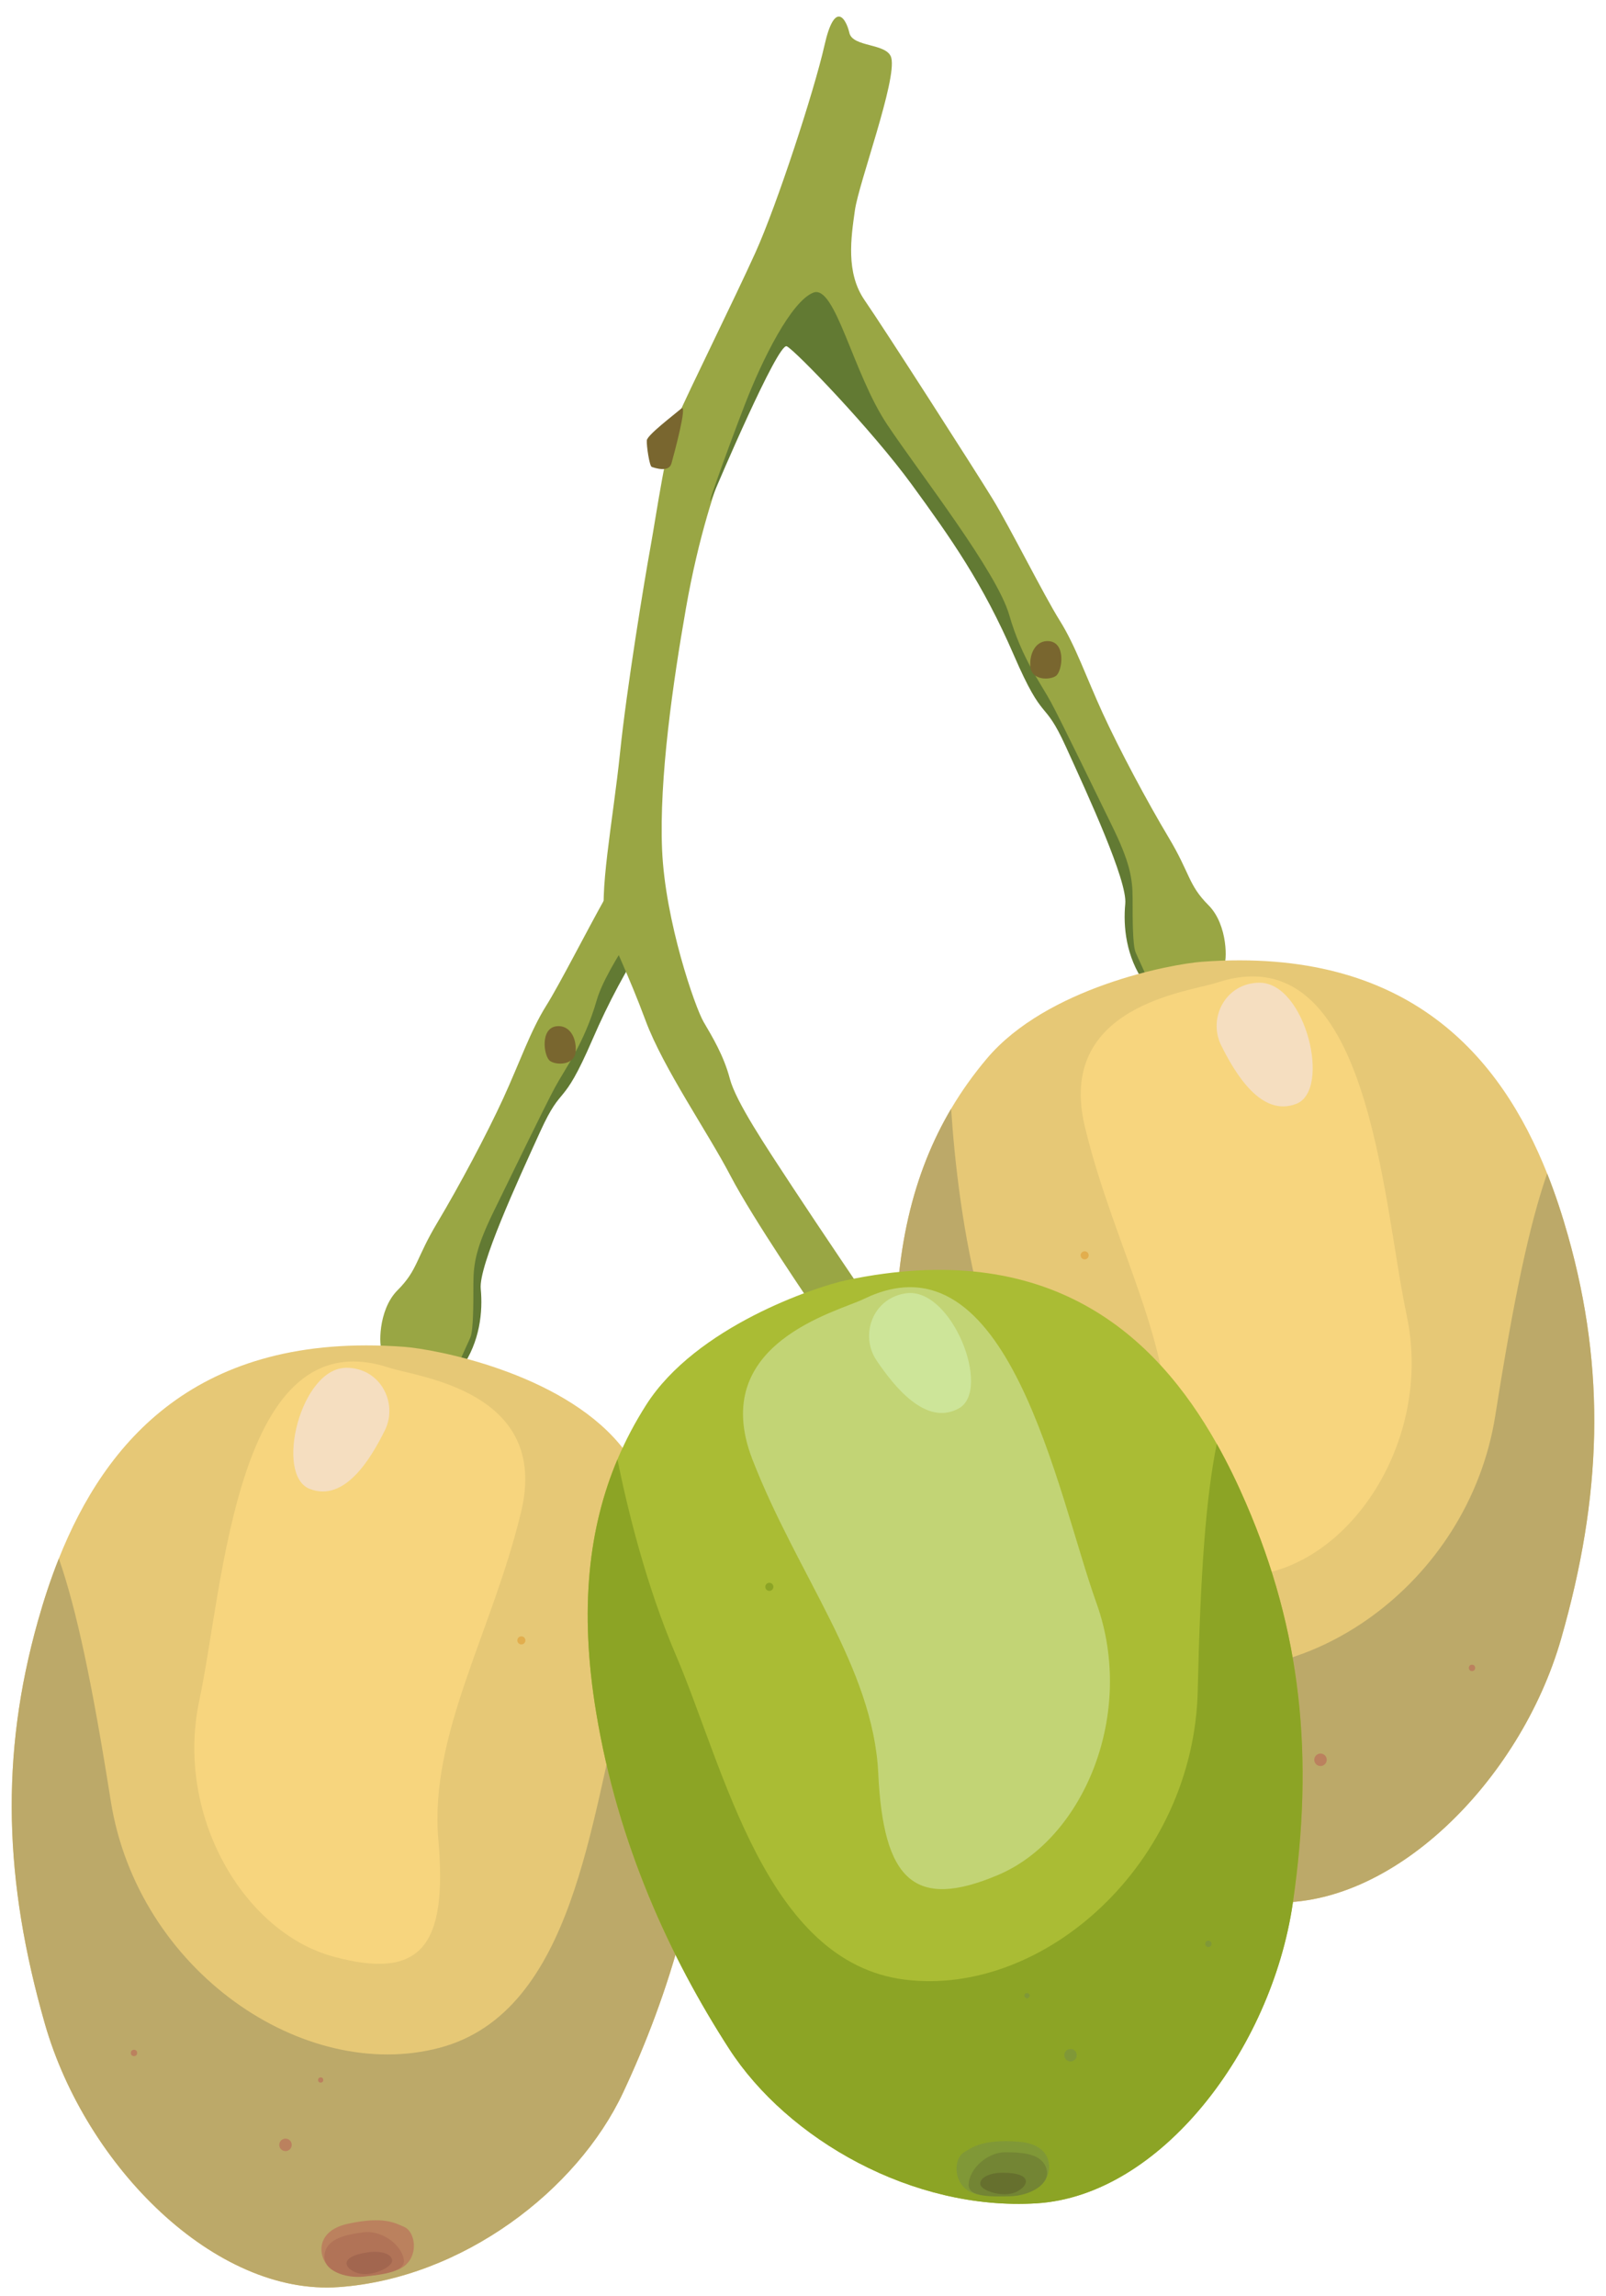 <?xml version="1.0" encoding="UTF-8"?><svg xmlns="http://www.w3.org/2000/svg" xmlns:xlink="http://www.w3.org/1999/xlink" height="2119.0" preserveAspectRatio="xMidYMid meet" version="1.0" viewBox="583.7 261.8 1482.6 2119.0" width="1482.6" zoomAndPan="magnify"><g><g><g><path d="M1142.176,1090.993c-16.773,29.861-41.683,78.941-54.195,98.891 c-14.637,23.333-24.393,52.18-39.664,85.481c-15.274,33.302-40.938,81.45-60.875,114.754 c-19.94,33.301-18.029,43.693-36.696,62.359c-18.667,18.665-16.967,53.663-14.423,54.727c2.545,1.059,30.967,15.06,40.512,16.894 c9.544,1.834,30.009,4.094,35.637-8.198c5.628-12.294,12.512-39.877,12.3-56.634c-0.211-16.758,2.333-36.695,10.396-57.059 c8.059-20.363,29.693-61.725,40.511-86.754c10.816-25.03,38.816-67.027,49.422-92.905c10.607-25.879,27.786-50.483,39.027-74.664 c2.524-5.432,6.243-12.023,10.618-19.196C1163.183,1116.694,1152.262,1104.158,1142.176,1090.993z" fill="#99A644"/></g><g><path d="M1176.406,1127.5c-1.143-1.036-2.3-2.056-3.473-3.058c-0.891-0.625-3.095-2.257-3.716-2.682 c-0.175-0.119-0.342-0.246-0.514-0.367c-16.372,24.942-29.627,47.842-34.117,63.424c-11.523,39.99-29.145,63.035-38.635,80.657 c-9.489,17.623-39.988,80.657-56.257,113.868c-16.266,33.212-18.976,48.123-18.976,67.101c0,18.979,0,42.701-2.713,49.48 c-2.71,6.776-25.079,52.189-8.133,28.175c16.945-24.015,19.655-51.898,17.623-72.909c-2.033-21.013,33.891-98.958,54.9-145.048 c21.012-46.089,19.659-18.978,48.125-84.724c15.601-36.03,31.411-64.725,48.535-91.564 C1178.174,1129.066,1177.283,1128.295,1176.406,1127.5z" fill="#627A33"/></g><g><path d="M625.145,2129.585c37.722,131.585,157.362,251.224,271.466,242.929 c114.104-8.275,219.93-89.254,262.263-179.434c42.331-90.18,76.382-199.69,80.067-323.924 c2.869-96.812-16.054-170.154-50.688-228.743c-9.814-16.588-20.882-31.982-33.064-46.407 c-55.216-65.329-169.167-87.091-198.765-89.269c-191.07-14.034-275.747,88.265-318.39,195.41 c-7.683,19.284-14,38.709-19.332,57.664C583.724,1882.043,587.408,1997.982,625.145,2129.585z" fill="#E6C876"/></g><g><path d="M625.145,2129.585c37.722,131.585,157.362,251.224,271.466,242.929 c114.104-8.275,219.93-89.254,262.263-179.434c42.331-90.18,76.382-199.69,80.067-323.924 c2.869-96.812-16.054-170.154-50.688-228.743c-2.961,45.232-10.457,118.15-29.379,186.397 c-30.369,109.51-44.167,291.721-169.325,324.849c-125.139,33.128-278.833-70.849-303.667-228.21 c-16.964-107.396-31.341-175.783-47.849-223.302c-7.683,19.284-14,38.709-19.332,57.664 C583.724,1882.043,587.408,1997.982,625.145,2129.585z" fill="#BCA969"/></g><g><path d="M956.616,2316.85c12.123,5.103,14.845,33.637-8.105,40.508c-22.954,6.869-47.049,7.033-58.833-1.276 c-11.78-8.308-17.455-34.976,15.455-42.069C938.041,2306.922,948.523,2313.443,956.616,2316.85z" fill="#BB815E"/></g><g><path d="M943.149,1524.099c25.811,8.52,148.503,21.221,121.627,132.973 c-26.879,111.755-84.879,205.117-76.391,302.725c8.488,97.608-15.559,130.144-97.605,107.51 c-82.049-22.633-145.705-130.145-123.073-236.239C790.343,1724.974,801.719,1477.417,943.149,1524.099z" fill="#F7D57E"/></g><g><path d="M903.51,1524.099c31.249,0,48.097,32.536,35.364,57.999c-12.729,25.463-36.779,66.484-69.314,53.754 S861.072,1524.099,903.51,1524.099z" fill="#F5DEC0"/></g><g><circle cx="847.263" cy="2241.254" fill="#BB815E" r="5.759"/></g><g><circle cx="1065.006" cy="1775.685" fill="#E2AE4E" r="3.736"/></g><g><circle cx="707.404" cy="2156.432" fill="#BB815E" r="2.923"/></g><g><circle cx="879.743" cy="2181.395" fill="#BB815E" r="2.411"/></g><g><path d="M956.481,2346.922c-2.447-13.975-20.712-27.233-37.45-24.964c-16.738,2.269-33.757,5.954-35.744,20.424 c-1.984,14.469,18.44,22.411,36.595,20.427C938.041,2360.822,958.466,2358.27,956.481,2346.922z" fill="#B17357"/></g><g><path d="M923.573,2340.396c12.892-1.78,22.412,1.986,22.127,7.944c-0.285,5.956-19.01,15.036-31.491,11.348 C901.728,2355.998,895.419,2344.283,923.573,2340.396z" fill="#A2664F"/></g><g><path d="M1097.73,1208.876c11.909-1.21,18.461,10.901,17.372,23.556c-1.09,12.656-17.898,12.656-23.673,8.454 C1085.651,1236.685,1081.976,1210.478,1097.73,1208.876z" fill="#79662F"/></g></g><g><path d="M1406.491,315.144c-3.614-13.75-35.536-9.407-38.672-22.995s-13.59-30.312-22.996,11.497 c-9.407,41.809-43.897,147.374-63.756,191.272c-19.858,43.898-61.932,128.593-72.071,152.253 c-10.139,23.66-19.152,88.441-24.786,119.425c-5.633,30.983-21.97,130.129-28.167,190.405 c-6.197,60.276-20.59,134.635-12.831,157.168c7.76,22.534,20.154,45.63,36.491,89.569s57.46,103.088,78.303,143.084 c20.843,39.997,77.176,122.243,77.176,122.243l49.317-8.531c0,0-44.246-65.264-69.034-103.007 c-24.787-37.743-52.391-78.867-58.024-100.273c-5.633-21.406-16.337-38.87-24.223-52.39 c-7.887-13.519-35.491-92.949-38.307-158.859c-2.816-65.91,10.14-154.916,21.97-222.515s28.028-114.12,36.725-136.392 c8.696-22.272,38.603-104.571,52.814-112.631c14.211-8.061,39.243,6.152,55.999,36.696c16.756,30.545,53.663,70.633,65.543,90.36 s46.665,66.816,57.906,90.997c11.243,24.181,28.421,48.785,39.028,74.664s38.605,67.875,49.423,92.906 c10.815,25.029,32.45,66.391,40.512,86.754c8.061,20.363,10.605,40.301,10.394,57.058c-0.211,16.758,6.675,44.342,12.303,56.634 c5.628,12.293,26.091,10.034,35.635,8.199c9.545-1.835,37.969-15.833,40.514-16.895c2.544-1.061,4.243-36.06-14.424-54.726 c-18.667-18.667-16.757-29.059-36.695-62.36c-19.938-33.302-45.603-81.451-60.875-114.753 c-15.271-33.302-25.027-62.148-39.664-85.481c-14.635-23.333-46.237-86.541-61.933-112.207 c-15.697-25.666-100.52-157.888-118.157-183.365c-17.638-25.477-12.543-58.008-9.015-83.093 C1376.442,430.77,1411.847,335.524,1406.491,315.144z" fill="#99A644"/></g><g><path d="M1244.478,712.754c0,0,57.431-135.441,65.565-131.375c8.133,4.067,78.624,77.268,115.225,127.425 c36.6,50.156,65.745,91.504,94.213,157.25c28.466,65.746,27.113,38.634,48.123,84.724c21.012,46.09,56.935,124.036,54.901,145.047 s0.676,48.895,17.622,72.91s-5.422-21.397-8.134-28.175c-2.711-6.778-2.711-30.5-2.711-49.479c0-18.978-2.71-33.89-18.977-67.101 c-16.268-33.212-46.769-96.246-56.258-113.868s-27.112-40.667-38.634-80.657c-11.523-39.99-80.656-128.104-112.514-175.55 c-31.856-47.446-48.123-130.138-68.458-122.004c-20.334,8.134-46.768,61-63.034,103.024 C1255.141,676.949,1227.675,753.111,1244.478,712.754z" fill="#627A33"/></g><g><path d="M2024.854,1774.221c-37.723,131.586-157.36,251.224-271.466,242.931 c-114.104-8.277-219.931-89.255-262.261-179.435c-42.331-90.181-76.385-199.69-80.069-323.924 c-2.868-96.812,16.056-170.154,50.688-228.742c9.813-16.588,20.883-31.983,33.064-46.407 c55.218-65.33,169.167-87.091,198.766-89.271c191.069-14.032,275.746,88.267,318.391,195.41c7.682,19.284,14,38.709,19.331,57.663 C2066.275,1526.68,2062.593,1642.619,2024.854,1774.221z" fill="#E6C876"/></g><g><path d="M2024.854,1774.221c-37.723,131.586-157.36,251.224-271.466,242.931 c-114.104-8.277-219.931-89.255-262.261-179.435c-42.331-90.181-76.385-199.69-80.069-323.924 c-2.868-96.812,16.056-170.154,50.688-228.742c2.963,45.231,10.457,118.148,29.381,186.396 c30.366,109.511,44.165,291.721,169.322,324.851c125.141,33.127,278.834-70.851,303.668-228.211 c16.964-107.395,31.34-175.782,47.85-223.303c7.682,19.284,14,38.709,19.331,57.663 C2066.275,1526.68,2062.593,1642.619,2024.854,1774.221z" fill="#BCA969"/></g><g><path d="M1693.385,1961.487c-12.125,5.103-14.847,33.637,8.105,40.507c22.952,6.869,47.05,7.033,58.83-1.275 c11.782-8.31,17.457-34.978-15.452-42.069C1711.96,1951.558,1701.477,1958.081,1693.385,1961.487z" fill="#BB815E"/></g><g><path d="M1706.851,1168.735c-25.811,8.52-148.503,21.22-121.626,132.973 c26.878,111.752,84.878,205.118,76.39,302.725c-8.489,97.607,15.559,130.143,97.605,107.51 c82.049-22.635,145.705-130.146,123.072-236.238C1859.658,1369.609,1848.28,1122.053,1706.851,1168.735z" fill="#F7D57E"/></g><g><path d="M1746.489,1168.735c-31.248,0-48.095,32.537-35.364,57.999c12.73,25.462,36.781,66.486,69.316,53.754 C1812.976,1267.757,1788.928,1168.735,1746.489,1168.735z" fill="#F5DEC0"/></g><g><circle cx="1802.737" cy="1885.891" fill="#BB815E" r="5.759"/></g><g><circle cx="1584.994" cy="1420.322" fill="#E2AE4E" r="3.736"/></g><g><circle cx="1942.596" cy="1801.068" fill="#BB815E" r="2.922"/></g><g><circle cx="1770.256" cy="1826.03" fill="#BB815E" r="2.412"/></g><g><path d="M1693.52,1991.559c2.445-13.975,20.711-27.232,37.448-24.964s33.758,5.955,35.744,20.424 c1.986,14.468-18.439,22.412-36.596,20.426C1711.96,2005.459,1691.534,2002.906,1693.52,1991.559z" fill="#B17357"/></g><g><path d="M1726.429,1985.033c-12.894-1.781-22.413,1.985-22.129,7.942c0.285,5.958,19.01,15.037,31.491,11.349 S1754.582,1988.92,1726.429,1985.033z" fill="#A2664F"/></g><g><g><path d="M1777.163,2018.154c-19.788,135.448-122.35,270.012-236.54,277.051 c-114.186,7.057-229.891-59.042-283.902-142.75c-54.01-83.71-102.402-187.683-122.667-310.307 c-15.791-95.558-6.845-170.772,19.642-233.467c7.508-17.751,16.418-34.488,26.562-50.411 c45.984-72.129,156-108.932,185.042-115.05c187.477-39.461,285.071,50.596,341.664,151.077 c10.189,18.083,19.051,36.489,26.868,54.561C1785.107,1767.297,1796.961,1882.688,1777.163,2018.154z" fill="#AABC34"/></g><g><path d="M1777.163,2018.154c-19.788,135.448-122.35,270.012-236.54,277.051 c-114.186,7.057-229.891-59.042-283.902-142.75c-54.01-83.71-102.402-187.683-122.667-310.307 c-15.791-95.558-6.845-170.772,19.642-233.467c8.985,44.43,26.164,115.69,54.043,180.794 c44.74,104.466,82.781,283.193,211.245,299.286c128.446,16.095,266.853-107.502,270.42-266.77 c2.45-108.697,7.551-178.395,17.56-227.694c10.189,18.083,19.051,36.489,26.868,54.561 C1785.107,1767.297,1796.961,1882.688,1777.163,2018.154z" fill="#8CA425"/></g><g><path d="M1473.714,2248.065c-11.334,6.679-10.214,35.319,13.449,39.06c23.666,3.738,47.569,0.678,58.133-9.132 c10.565-9.81,12.621-36.997-20.939-39.625C1490.794,2235.74,1481.277,2243.609,1473.714,2248.065z" fill="#809837"/></g><g><path d="M1381.044,1460.634c-24.439,11.895-144.333,40.89-102.751,148.043 c41.582,107.156,111.546,191.925,116.187,289.79c4.641,97.866,32.823,126.895,111.107,93.491 c78.283-33.403,126.992-148.46,90.372-250.576C1559.342,1639.27,1514.96,1395.458,1381.044,1460.634z" fill="#C2D475"/></g><g><path d="M1420.327,1455.333c-30.969,4.18-43.313,38.676-27.292,62.208c16.021,23.529,45.341,60.969,75.883,44.001 C1499.459,1544.575,1462.383,1449.656,1420.327,1455.333z" fill="#CDE599"/></g><g><circle cx="1571.975" cy="2158.524" fill="#809837" r="5.759"/></g><g><circle cx="1293.927" cy="1726.257" fill="#8CA425" r="3.736"/></g><g><circle cx="1699.233" cy="2055.76" fill="#809837" r="2.922"/></g><g><path d="M1534.17,2103.223c0.179,1.32-0.747,2.534-2.066,2.713c-1.322,0.178-2.534-0.746-2.712-2.068 c-0.179-1.32,0.747-2.533,2.066-2.711C1532.778,2100.979,1533.991,2101.903,1534.17,2103.223z" fill="#809837"/></g><g><path d="M1477.868,2277.848c0.555-14.175,16.885-29.758,33.773-29.746c16.892,0.01,34.252,1.387,38.156,15.459 c3.9,14.074-15.277,24.677-33.537,25.137C1498.002,2289.158,1477.419,2289.36,1477.868,2277.848z" fill="#738534"/></g><g><path d="M1509.61,2266.98c-13.018-0.041-21.946,4.965-20.868,10.83c1.078,5.867,20.85,12.36,32.725,7.035 C1533.343,2279.523,1538.03,2267.066,1509.61,2266.98z" fill="#66702E"/></g></g><g><path d="M1212.637,638.853c-6.95,5.955-31.475,24.478-31.824,29.375c-0.35,4.896,2.448,23.78,4.546,24.479 c2.098,0.7,15.736,5.596,18.184-3.146C1205.992,680.817,1218.691,633.664,1212.637,638.853z" fill="#79662F"/></g><g><path d="M1552.269,853.513c-11.906-1.21-18.46,10.901-17.369,23.556c1.09,12.655,17.896,12.655,23.674,8.454 C1564.349,881.321,1568.023,855.114,1552.269,853.513z" fill="#79662F"/></g></g></svg>